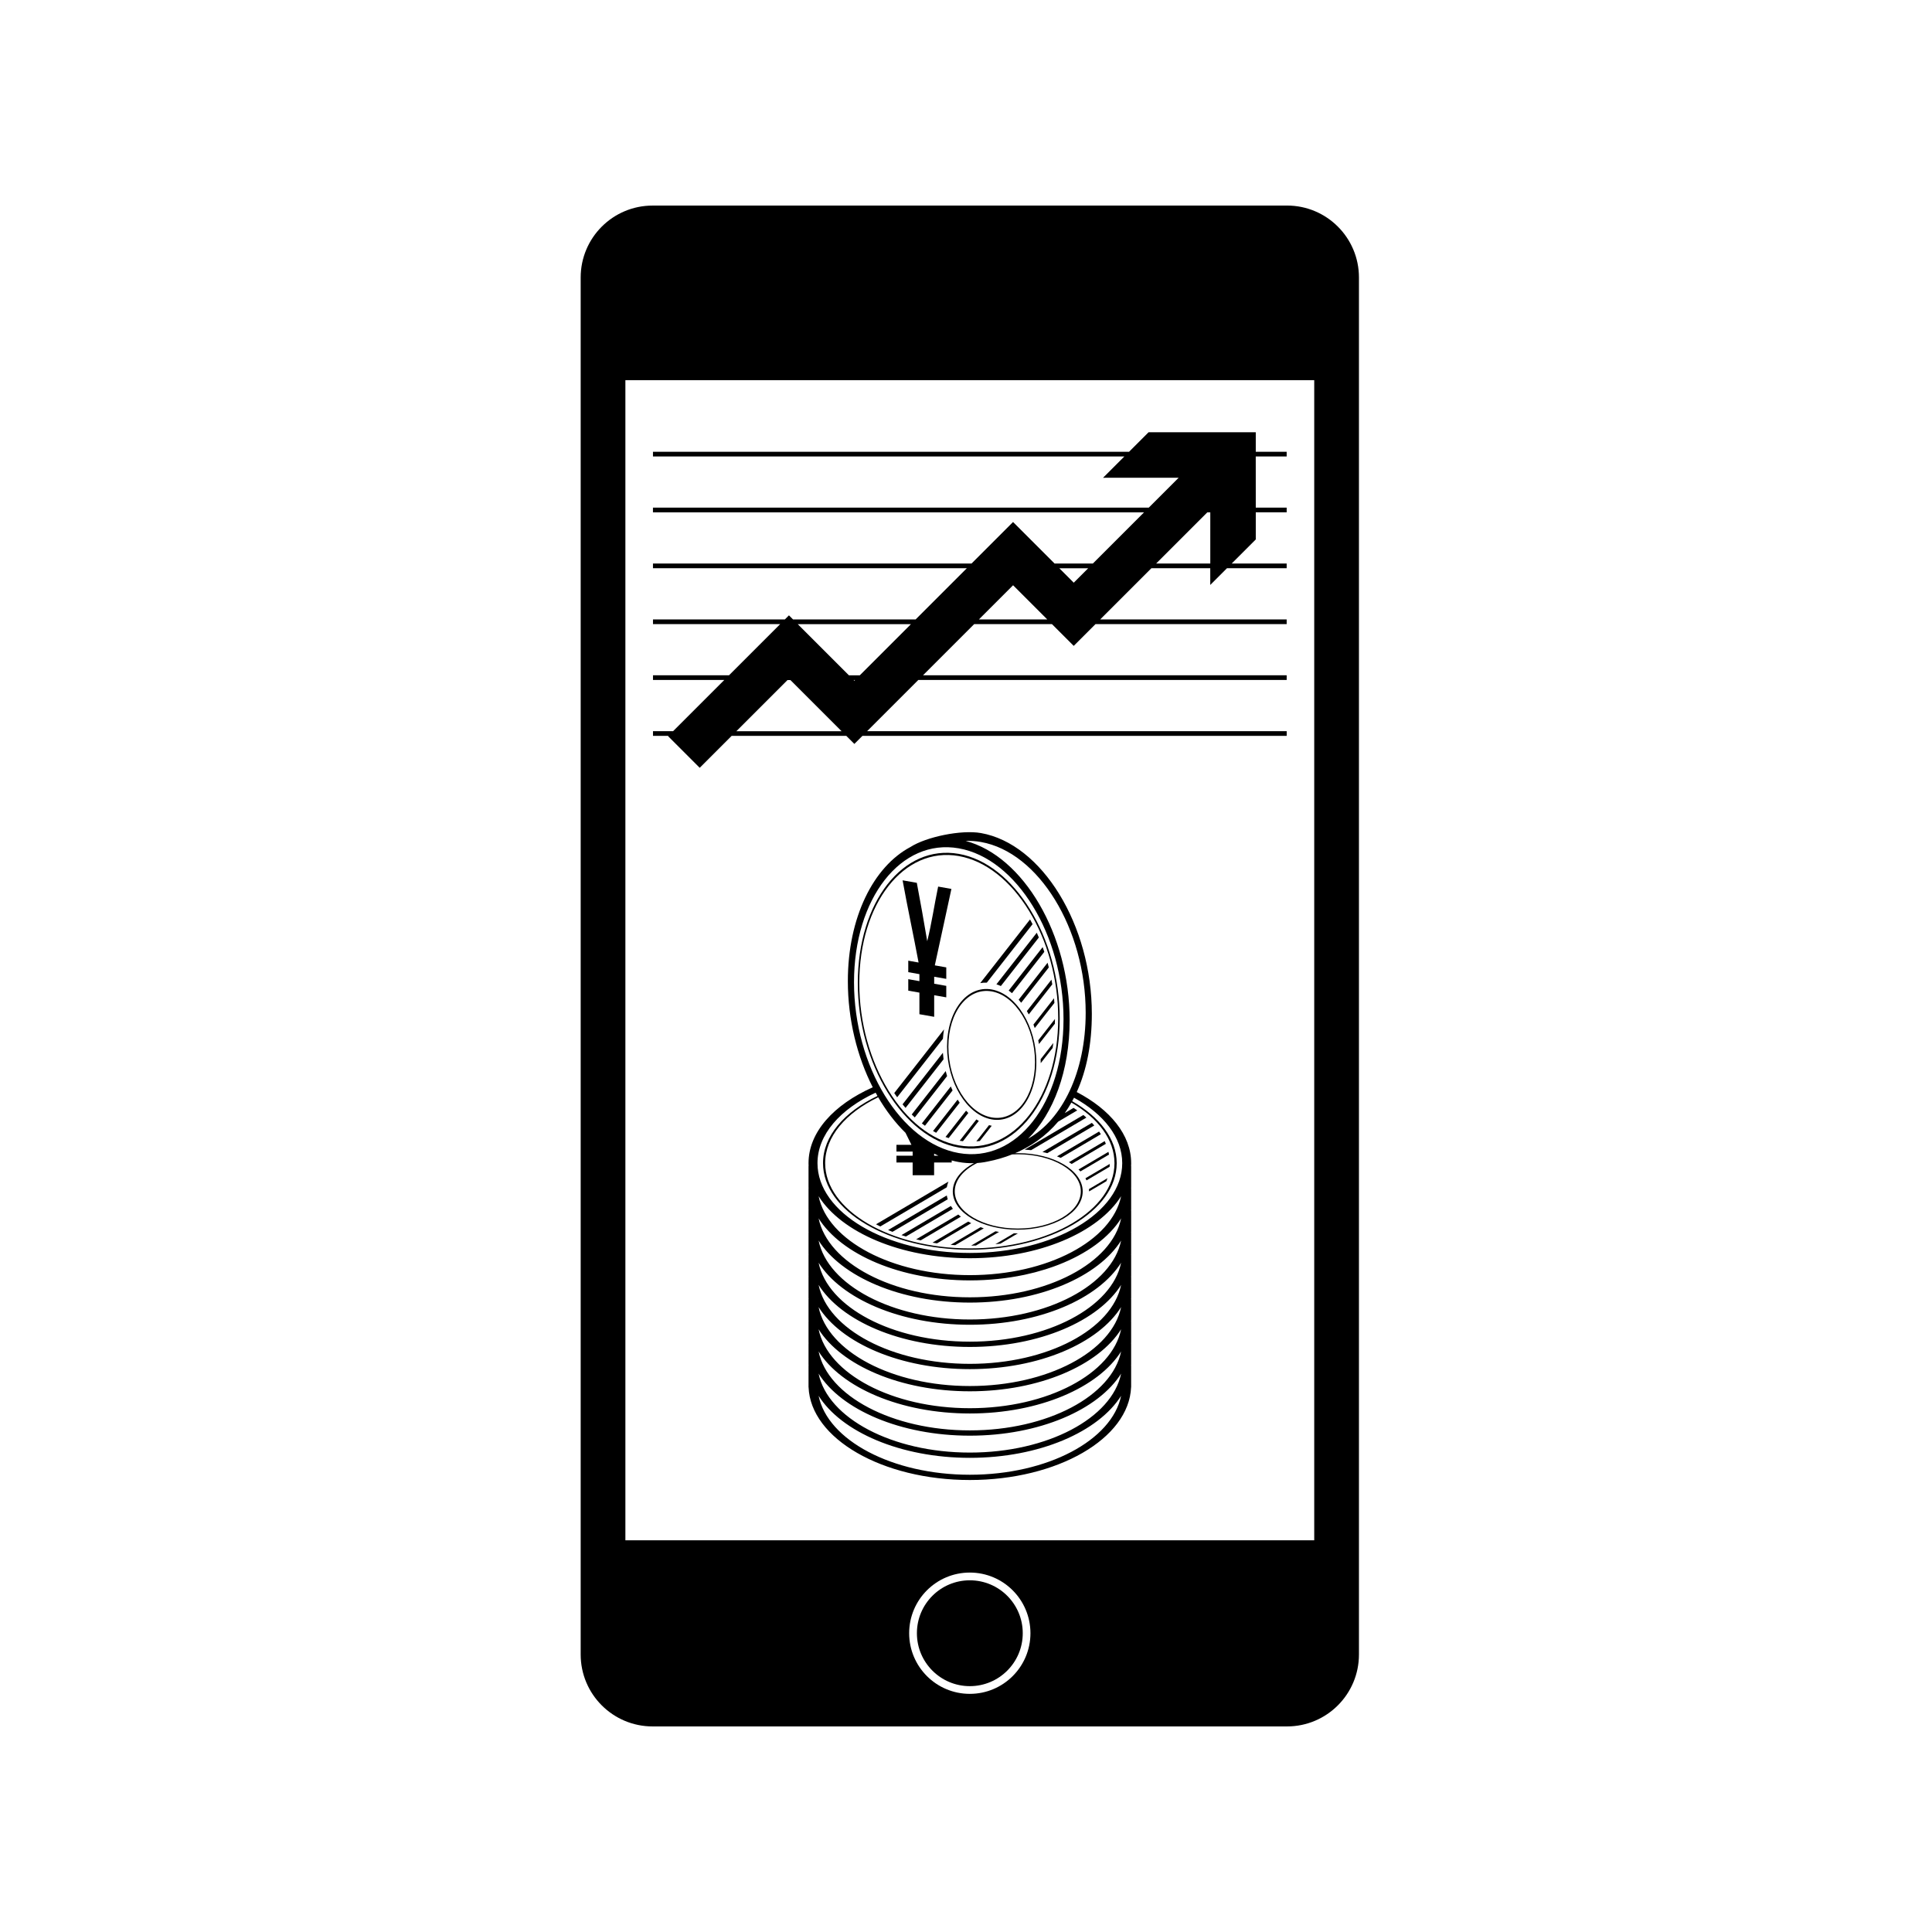 <?xml version="1.0" encoding="UTF-8"?>
<!-- Uploaded to: ICON Repo, www.iconrepo.com, Generator: ICON Repo Mixer Tools -->
<svg fill="#000000" width="800px" height="800px" version="1.1" viewBox="144 144 512 512" xmlns="http://www.w3.org/2000/svg">
 <g>
  <path d="m415.04 576.82c0 7.746-6.281 14.027-14.027 14.027-7.746 0-14.023-6.281-14.023-14.027 0-7.746 6.277-14.023 14.023-14.023 7.746 0 14.027 6.277 14.027 14.023"/>
  <path d="m485.07 198.48h-168.12c-10.527 0-19.066 8.535-19.066 19.066v364.91c0 10.527 8.535 19.066 19.066 19.066h168.12c10.527 0 19.066-8.539 19.066-19.066v-364.92c0-10.531-8.539-19.062-19.066-19.062zm-84.062 394.41c-8.875 0-16.07-7.195-16.07-16.07 0-8.879 7.195-16.074 16.07-16.074 8.879 0 16.07 7.195 16.07 16.074 0.004 8.875-7.191 16.07-16.07 16.07zm91.277-40.691h-182.55v-307.45h182.55z"/>
  <path d="m484.98 264.97v-1.246h-8.188v-5.168h-28.41l-5.168 5.168h-126.17v1.246h124.92l-5.644 5.644 20.035-0.008-7.926 7.926h-131.39v1.246h130.14l-13.562 13.562h-10.148l-11.004-11.004-11 11.004h-84.422v1.246h83.176l-13.562 13.562h-32.5l-1.078-1.078-1.078 1.078h-34.953v1.246h33.707l-13.562 13.562h-20.145v1.246h18.895l-13.562 13.562h-5.332v1.246h4.086l-0.086 0.086 8.379 8.379 8.465-8.465h30.383l2.137 2.137 2.141-2.137h112.43v-1.246h-111.19l13.562-13.562h97.625v-1.246h-96.375l13.562-13.562h20.605l5.773 5.773 5.773-5.773h50.66v-1.246h-49.41l13.562-13.562h15.598v4.43l4.43-4.43h15.82v-1.246h-14.57l6.383-6.383v-7.184h8.188v-1.246h-8.188l-0.008-13.559zm-145.84 72.809 13.562-13.562h0.762l13.562 13.562zm31.273-13.375-0.191-0.191h0.383zm1.438-1.438h-2.879l-13.562-13.562h30.004zm31.57-14.812 9.055-9.055 9.059 9.055zm25.133-9.734-3.824-3.828h7.656zm36.184-5.074h-14.352l13.562-13.562h0.793z"/>
  <path d="m398.08 448.11c14.75 2.602 26.754-12.738 26.754-34.195 0-21.457-12-41.031-26.754-43.629-14.75-2.602-26.754 12.738-26.754 34.195s12 41.027 26.754 43.629zm0-77.25c14.531 2.562 26.355 21.844 26.355 42.984 0 21.137-11.824 36.25-26.355 33.688s-26.355-21.844-26.355-42.984c-0.004-21.137 11.82-36.25 26.355-33.688z"/>
  <path d="m406.81 440.65c6.523 1.152 11.832-5.637 11.832-15.129 0-9.492-5.309-18.148-11.832-19.301-6.523-1.152-11.832 5.637-11.832 15.129 0 9.492 5.305 18.148 11.832 19.301zm0-33.918c6.332 1.117 11.48 9.516 11.48 18.727 0 9.207-5.152 15.793-11.48 14.676-6.332-1.117-11.48-9.516-11.48-18.727 0-9.207 5.148-15.789 11.48-14.676z"/>
  <path d="m405.52 404.41 12.125-15.5c-0.219-0.422-0.445-0.836-0.676-1.25l-13.199 16.871c0.574-0.094 1.156-0.141 1.75-0.121z"/>
  <path d="m394.18 416.8-13.199 16.871c0.254 0.379 0.516 0.754 0.777 1.117l12.125-15.5c0.059-0.852 0.16-1.684 0.297-2.488z"/>
  <path d="m409.24 405.31 10.066-12.867c-0.176-0.422-0.363-0.844-0.551-1.258l-10.695 13.668c0.402 0.129 0.793 0.281 1.18 0.457z"/>
  <path d="m393.88 422.99-10.695 13.668c0.262 0.32 0.527 0.637 0.797 0.945l10.066-12.871c-0.074-0.574-0.129-1.156-0.168-1.742z"/>
  <path d="m412.19 407.2 8.562-10.945c-0.141-0.422-0.285-0.84-0.438-1.258l-9.004 11.512c0.297 0.215 0.59 0.449 0.879 0.691z"/>
  <path d="m394.62 427.84-9.004 11.512c0.27 0.266 0.535 0.527 0.809 0.777l8.562-10.945c-0.133-0.445-0.258-0.891-0.367-1.344z"/>
  <path d="m414.62 409.74 7.324-9.359c-0.105-0.418-0.211-0.836-0.324-1.25l-7.668 9.801c0.227 0.258 0.449 0.527 0.668 0.809z"/>
  <path d="m395.97 431.92-7.668 9.801c0.27 0.211 0.547 0.418 0.82 0.617l7.32-9.359c-0.164-0.344-0.32-0.699-0.473-1.059z"/>
  <path d="m397.78 435.41-6.516 8.328c0.273 0.16 0.551 0.312 0.828 0.457l6.231-7.965c-0.188-0.266-0.367-0.539-0.543-0.82z"/>
  <path d="m416.63 412.83 6.231-7.965c-0.066-0.418-0.137-0.832-0.215-1.246l-6.516 8.328c0.172 0.289 0.336 0.582 0.5 0.883z"/>
  <path d="m400.02 438.34-5.453 6.969c0.277 0.105 0.559 0.207 0.84 0.297l5.207-6.656c-0.199-0.195-0.398-0.398-0.594-0.609z"/>
  <path d="m418.22 416.45 5.207-6.656c-0.031-0.414-0.066-0.828-0.102-1.242l-5.453 6.969c0.121 0.305 0.242 0.617 0.348 0.93z"/>
  <path d="m419.34 420.68 4.211-5.379c0.012-0.414 0.02-0.832 0.023-1.254l-4.426 5.656c0.066 0.324 0.133 0.648 0.191 0.977z"/>
  <path d="m402.75 440.66-4.426 5.656c0.289 0.047 0.578 0.086 0.863 0.121l4.207-5.379c-0.215-0.125-0.43-0.258-0.645-0.398z"/>
  <path d="m419.8 425.73v0.02l3.156-4.035c0.07-0.434 0.133-0.875 0.191-1.32l-3.367 4.305c0.012 0.344 0.02 0.688 0.02 1.031z"/>
  <path d="m406.1 442.18-3.367 4.305c0.312-0.027 0.621-0.066 0.93-0.113l3.156-4.035c-0.008 0-0.012 0-0.016-0.004-0.234-0.039-0.469-0.094-0.703-0.152z"/>
  <path d="m384.7 398.59v0.152 2.742 0.152l2.953 0.52v1.855l-2.953-0.52v0.18 2.742 0.121l2.953 0.52v5.723l0.188 0.031c1.172 0.207 2.344 0.414 3.516 0.621l0.211 0.035v-5.633c0.008-0.027 0.012-0.059 0.02-0.086l3.184 0.562v-3.043l-3.203-0.566v-1.855l3.203 0.566v-3.043l-2.973-0.523c-0.02-0.016-0.043-0.023-0.059-0.039 1.496-6.695 2.91-13.52 4.394-20.23-1.172-0.207-2.344-0.414-3.516-0.621-0.996 4.769-1.754 9.93-2.891 14.469-0.867-5.223-1.805-10.355-2.762-15.465-1.258-0.223-2.512-0.441-3.769-0.664 1.332 7.367 2.875 14.461 4.238 21.785z"/>
  <path d="m377.28 469.03 17.637-10.391c0.086-0.512 0.234-1.012 0.43-1.5l-19.199 11.312c0.371 0.199 0.75 0.391 1.133 0.578z"/>
  <path d="m431.1 439.49-15.555 9.168c0.578 0.031 1.152 0.082 1.715 0.145l14.645-8.629c-0.262-0.23-0.531-0.461-0.805-0.684z"/>
  <path d="m394.91 460.81-15.555 9.168c0.379 0.164 0.766 0.32 1.16 0.473l14.645-8.629c-0.109-0.332-0.195-0.668-0.25-1.012z"/>
  <path d="m433.36 441.57-13.098 7.719c0.438 0.094 0.863 0.203 1.281 0.312l12.457-7.34c-0.207-0.23-0.422-0.461-0.641-0.691z"/>
  <path d="m384.07 471.69 12.453-7.34c-0.191-0.246-0.371-0.496-0.531-0.754l-13.098 7.719c0.387 0.129 0.781 0.254 1.176 0.375z"/>
  <path d="m435.27 443.87-11.156 6.574c0.332 0.129 0.66 0.266 0.977 0.406l10.648-6.277c-0.148-0.234-0.305-0.469-0.469-0.703z"/>
  <path d="m387.99 472.71 10.648-6.277c-0.238-0.188-0.469-0.379-0.691-0.574l-11.156 6.574c0.398 0.098 0.797 0.191 1.199 0.277z"/>
  <path d="m392.32 473.5 9.062-5.34c-0.27-0.137-0.535-0.281-0.793-0.43l-9.477 5.586c0.398 0.062 0.801 0.125 1.207 0.184z"/>
  <path d="m436.75 446.41-9.477 5.582c0.25 0.152 0.492 0.309 0.727 0.469l9.062-5.34c-0.094-0.238-0.199-0.477-0.312-0.711z"/>
  <path d="m397.14 473.98 7.574-4.465c-0.293-0.094-0.582-0.195-0.867-0.297l-7.93 4.672c0.406 0.035 0.812 0.066 1.223 0.09z"/>
  <path d="m437.75 449.25-7.93 4.672c0.176 0.168 0.344 0.336 0.504 0.512l7.574-4.465c-0.043-0.242-0.094-0.48-0.148-0.719z"/>
  <path d="m431.94 456.81 6.121-3.609c0.02-0.246 0.027-0.492 0.031-0.742l-6.438 3.793c0.105 0.188 0.199 0.371 0.285 0.559z"/>
  <path d="m402.63 474.08 6.121-3.606c-0.316-0.051-0.629-0.109-0.941-0.168l-6.438 3.793c0.422-0.004 0.84-0.008 1.258-0.02z"/>
  <path d="m432.61 459.73v0.012l4.594-2.707c0.102-0.266 0.191-0.531 0.277-0.797l-4.898 2.887c0.016 0.199 0.027 0.402 0.027 0.605z"/>
  <path d="m409.14 473.57 4.594-2.707h-0.023c-0.344 0-0.688-0.008-1.027-0.02l-4.898 2.887c0.457-0.047 0.906-0.102 1.355-0.16z"/>
  <path d="m443.77 452.25c0-7.492-5.582-14.23-14.422-18.848 2.625-5.793 4-12.754 4-20.703 0-23.57-13.184-45.074-29.387-47.93-5.199-0.914-14.441 0.984-18.684 3.695h0.004c-9.809 5.203-16.59 18.648-16.59 35.551 0 10.215 2.477 20.043 6.602 28.129-10.336 4.602-17.023 11.902-17.023 20.105 0 0.25 0.008 0.5 0.02 0.75h-0.02v5.723h0.012c0.004 0.051 0.008 0.105 0.008 0.156h-0.02v5.723h0.012c0.004 0.051 0.008 0.105 0.008 0.156h-0.02v5.723h0.012c0.004 0.051 0.008 0.105 0.008 0.156h-0.02v5.719h0.012c0.004 0.055 0.008 0.105 0.008 0.156h-0.02v5.719h0.012c0.004 0.055 0.008 0.105 0.008 0.156h-0.02v5.719h0.012c0.004 0.051 0.008 0.105 0.008 0.156h-0.02v5.723h0.012c0.004 0.051 0.008 0.105 0.008 0.156h-0.02v5.723h0.012c0.004 0.051 0.008 0.105 0.008 0.156h-0.02v5.719h0.012c0.004 0.051 0.008 0.105 0.008 0.156h-0.02v5.723h0.012c0.535 13.617 19.5 24.598 42.734 24.598s42.199-10.98 42.734-24.598h0.012v-5.719h-0.023c0.004-0.051 0.008-0.105 0.012-0.156h0.012v-5.719h-0.023c0.004-0.051 0.008-0.105 0.012-0.156h0.012v-5.723h-0.023c0.004-0.051 0.008-0.105 0.012-0.156h0.012v-5.719h-0.023c0.004-0.051 0.008-0.105 0.012-0.156h0.012v-5.719h-0.023c0.004-0.055 0.008-0.105 0.012-0.156h0.012v-5.719h-0.023c0.004-0.051 0.008-0.105 0.012-0.156h0.012v-5.719h-0.023c0.004-0.051 0.008-0.105 0.012-0.156h0.012v-5.719h-0.023c0.004-0.051 0.008-0.105 0.012-0.156h0.012v-5.719h-0.023c0.004-0.051 0.008-0.102 0.012-0.156h0.012v-5.719h-0.02c0.02-0.27 0.027-0.52 0.027-0.77zm-39.812-85.113c15.305 2.699 27.758 23.008 27.758 45.273 0 15.723-6.211 28.281-15.254 33.352 6.707-6.66 11.004-17.926 11.004-31.387 0-22.684-12.207-43.445-27.57-47.527 1.328-0.043 2.684 0.047 4.062 0.289zm-12.402 82.594c0.379 0.191 0.762 0.375 1.148 0.547h-1.145v-0.547zm-6.012-2.34h-3.977v0.09 1.613 0.09h4.293v1.094h-4.293v0.109 1.613 0.074h4.293v3.375h0.273 5.113 0.305v-3.32c0.008-0.02 0.016-0.035 0.023-0.051h4.633v-0.543c0.617 0.164 1.238 0.309 1.867 0.418 1.367 0.242 2.715 0.336 4.035 0.305-3.445 1.855-5.609 4.523-5.609 7.484 0 5.594 7.723 10.145 17.215 10.145 9.492 0 17.211-4.551 17.211-10.145s-7.723-10.145-17.211-10.145c-0.23 0-0.461 0.004-0.691 0.012-0.254 0.109-0.508 0.215-0.762 0.316 4.852-1.93 8.93-4.859 12.164-8.68-0.004 0.004-0.008 0.008-0.008 0.012l5.066-2.988c-0.32-0.227-0.648-0.445-0.98-0.664l-2.32 1.367c0.621-0.887 1.203-1.816 1.746-2.785 7.043 4.098 11.418 9.785 11.418 16.066 0 12.457-17.199 22.59-38.336 22.59-21.137 0-38.336-10.133-38.336-22.59 0-7.031 5.481-13.32 14.051-17.465-0.023-0.043-0.047-0.082-0.07-0.125 2.117 3.652 4.586 6.883 7.316 9.547l-0.004-0.004c0.539 1.051 1.066 2.113 1.574 3.184zm19.406 4.582c0.254-0.043 0.504-0.094 0.754-0.145 2.309-0.449 4.481-1.086 6.523-1.895 0.492-0.023 0.992-0.039 1.496-0.039 9.207 0 16.703 4.414 16.703 9.84s-7.492 9.84-16.703 9.84c-9.207 0-16.703-4.414-16.703-9.84 0-3.016 2.316-5.719 5.953-7.523 0.641-0.043 1.277-0.117 1.902-0.223h-0.004c0.027-0.004 0.055-0.008 0.078-0.016zm20.383-11.84c0.004-0.004 0.004-0.008 0.008-0.008-0.008 0-0.008 0.004-0.008 0.008zm-27.25-71.316c15.305 2.699 27.758 23.008 27.758 45.273s-12.453 38.184-27.758 35.484c-15.309-2.699-27.762-23.008-27.762-45.273s12.453-38.184 27.762-35.484zm-38.629 142.22v-0.004c0.004 0.012 0.012 0.027 0.016 0.039-0.008-0.008-0.012-0.023-0.016-0.035zm81.648 2.871c-2.418 11.77-19.473 20.914-40.082 20.914s-37.664-9.148-40.082-20.914c-0.012-0.023-0.023-0.043-0.039-0.066 6.019 9.617 21.734 16.5 40.121 16.5 18.395 0 34.105-6.883 40.125-16.504-0.016 0.027-0.027 0.051-0.043 0.07zm0-5.875c-2.418 11.77-19.473 20.914-40.082 20.914s-37.664-9.148-40.082-20.914c-0.012-0.02-0.023-0.043-0.039-0.066 6.019 9.621 21.734 16.5 40.121 16.5 18.395 0 34.105-6.879 40.125-16.504-0.016 0.023-0.027 0.047-0.043 0.07zm0-5.879c-2.418 11.77-19.473 20.914-40.082 20.914s-37.664-9.148-40.082-20.914c-0.012-0.02-0.023-0.043-0.039-0.066 6.019 9.621 21.734 16.5 40.121 16.5 18.395 0 34.105-6.883 40.125-16.504-0.016 0.023-0.027 0.047-0.043 0.07zm0-5.879c-2.418 11.766-19.473 20.914-40.082 20.914s-37.664-9.148-40.082-20.914c-0.012-0.023-0.023-0.043-0.039-0.066 6.019 9.621 21.734 16.5 40.121 16.5 18.395 0 34.105-6.883 40.125-16.504-0.016 0.023-0.027 0.051-0.043 0.07zm0-5.875c-2.418 11.766-19.473 20.914-40.082 20.914s-37.664-9.148-40.082-20.914c-0.012-0.023-0.023-0.043-0.039-0.066 6.019 9.621 21.734 16.5 40.121 16.5 18.395 0 34.105-6.883 40.125-16.504-0.016 0.023-0.027 0.047-0.043 0.07zm0-5.879c-2.418 11.77-19.473 20.914-40.082 20.914s-37.664-9.148-40.082-20.914c-0.012-0.023-0.023-0.043-0.039-0.066 6.019 9.621 21.734 16.5 40.121 16.5 18.395 0 34.105-6.883 40.125-16.504-0.016 0.023-0.027 0.047-0.043 0.07zm0-5.879c-2.418 11.766-19.473 20.914-40.082 20.914s-37.664-9.148-40.082-20.914c-0.012-0.023-0.023-0.043-0.039-0.066 6.019 9.621 21.734 16.5 40.121 16.5 18.395 0 34.105-6.883 40.125-16.504-0.016 0.023-0.027 0.047-0.043 0.07zm0-5.875c-2.418 11.766-19.473 20.914-40.082 20.914s-37.664-9.148-40.082-20.914c-0.012-0.023-0.023-0.043-0.039-0.066 6.019 9.621 21.734 16.5 40.121 16.5 18.395 0 34.105-6.883 40.125-16.504-0.016 0.02-0.027 0.047-0.043 0.07zm-40.082 10.555c5.027 0 9.855-0.516 14.34-1.457 0.086-0.02 0.172-0.035 0.258-0.055 0.871-0.188 1.727-0.391 2.57-0.609 0.117-0.031 0.234-0.062 0.352-0.094 0.852-0.227 1.688-0.469 2.508-0.723 0.031-0.012 0.066-0.02 0.098-0.031 0.52-0.164 1.035-0.336 1.543-0.512 0.148-0.051 0.297-0.105 0.445-0.156 0.43-0.152 0.855-0.312 1.277-0.473 7.613-2.941 13.539-7.277 16.734-12.387-0.016 0.023-0.027 0.047-0.039 0.066-2.418 11.77-19.473 20.914-40.082 20.914s-37.664-9.148-40.082-20.914c-0.012-0.02-0.023-0.039-0.035-0.059 6.019 9.609 21.727 16.488 40.113 16.488zm-40.082-22.312c6.051 9.586 21.734 16.434 40.082 16.434s34.031-6.848 40.082-16.434c-2.418 11.766-19.473 20.914-40.082 20.914-20.613 0-37.664-9.148-40.082-20.914zm40.082 15.035c-22.266 0-40.379-10.672-40.379-23.793 0-7.57 6.031-14.324 15.406-18.684 0.164 0.297 0.324 0.586 0.492 0.875-8.797 4.207-14.43 10.629-14.43 17.809 0 12.645 17.457 22.93 38.914 22.93s38.914-10.285 38.914-22.93c0-6.438-4.527-12.262-11.801-16.43-0.062 0.113-0.121 0.227-0.184 0.34 0.234-0.414 0.461-0.836 0.68-1.266 0 0.004-0.004 0.008-0.004 0.008 7.856 4.344 12.773 10.512 12.773 17.348-0.004 13.121-18.117 23.793-40.383 23.793z"/>
 </g>
</svg>